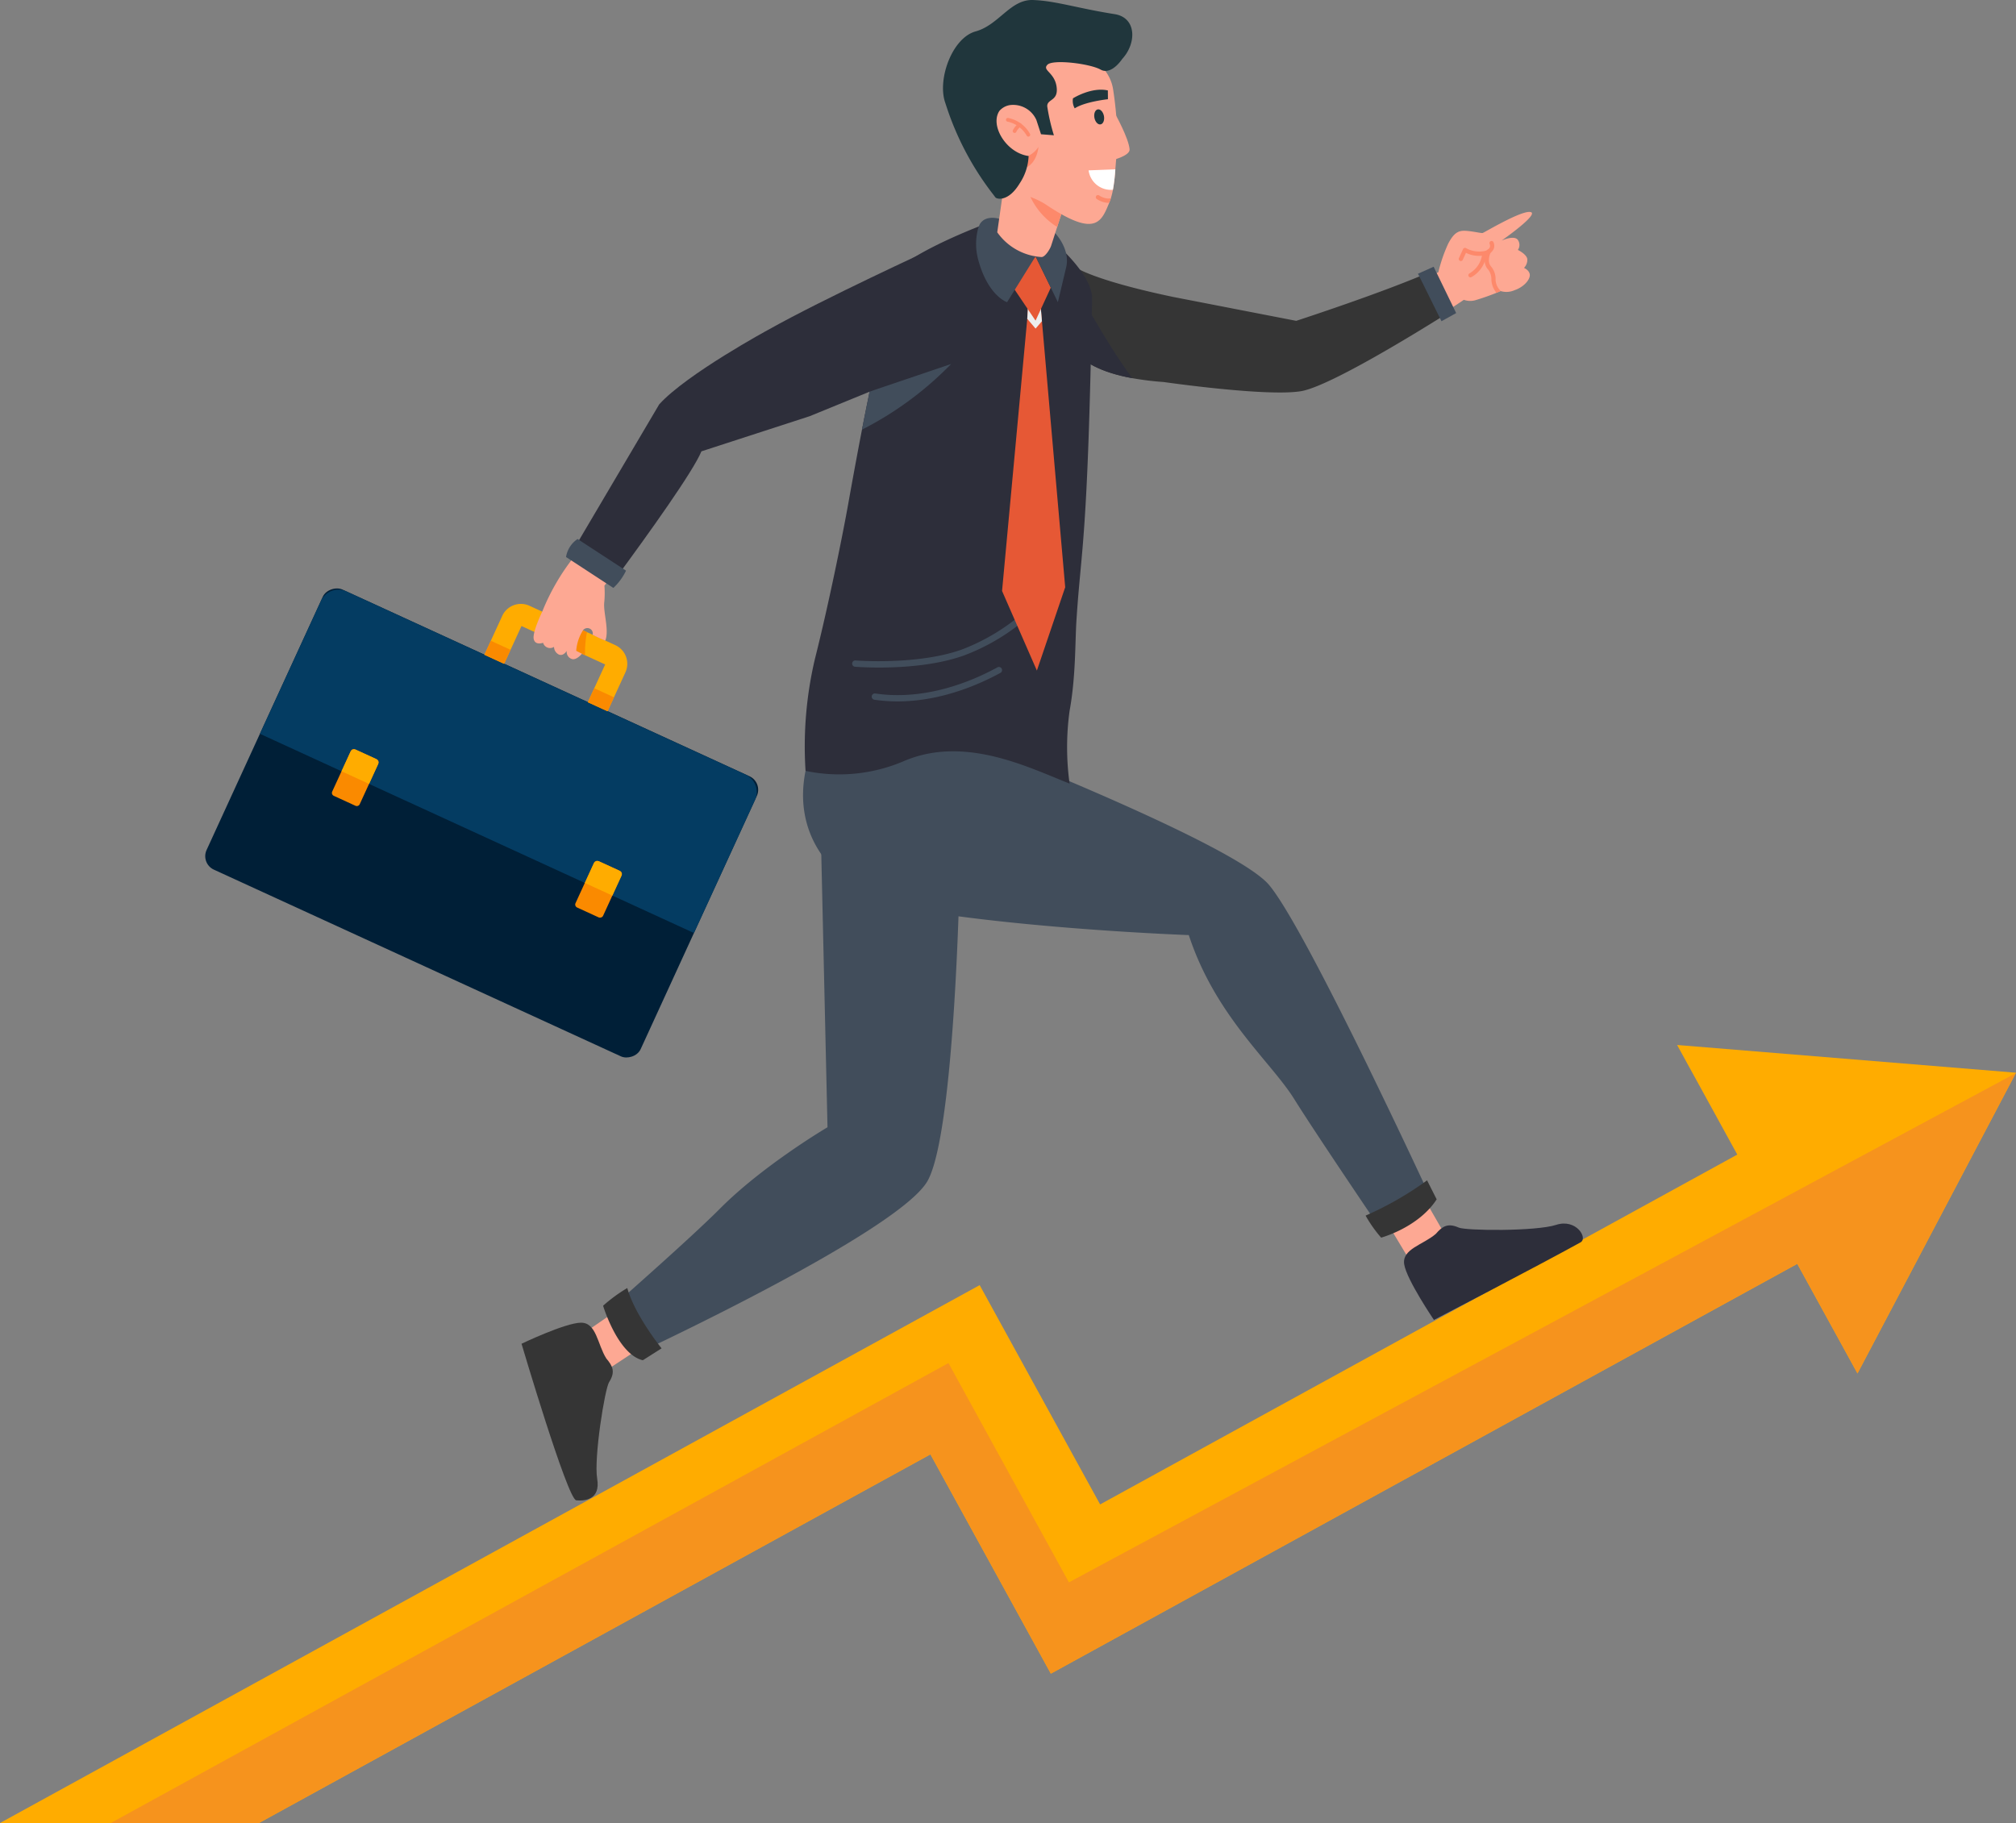 <svg xmlns="http://www.w3.org/2000/svg" width="331.708" height="300" viewBox="0 0 331.708 300">
  <rect x="0" y="0" width="331.708" height="300" fill="#808080" stroke="none"/>
  <g id="Group_769" data-name="Group 769" transform="translate(-182 -320)">
    <g id="Group_691" data-name="Group 691" transform="translate(-190.523 178.449)">
      <g id="Group_657" data-name="Group 657" transform="translate(372.523 313.515)">
        <path id="Path_1240" data-name="Path 1240" d="M704.231,278.665l-.04.076L678.15,328.153l-9.907-18.036-122.817,67.44-19.813-36.086L415.132,402.138H372.523l161.193-88.516,19.818,36.086,104.839-57.569-9.9-18.036Z" transform="translate(-372.523 -274.102)" fill="#ffac00"/>
        <path id="Path_1241" data-name="Path 1241" d="M700.014,277.678,673.973,327.09l-9.907-18.036L541.25,376.494l-19.813-36.086L410.955,401.075H386.57l137.835-75.69,19.818,36.086Z" transform="translate(-368.346 -273.039)" fill="#f6931d"/>
      </g>
      <g id="Group_690" data-name="Group 690" transform="translate(405.497 141.551)">
        <g id="Group_660" data-name="Group 660" transform="translate(52.832 137.938)">
          <g id="Group_659" data-name="Group 659" transform="translate(0 76.578)">
            <path id="Path_1242" data-name="Path 1242" d="M453.657,306.9l-7.133,4.909a11.067,11.067,0,0,0,2.775,6.733l8.431-5.572Z" transform="translate(-436.326 -306.901)" fill="#fda893"/>
            <g id="Group_658" data-name="Group 658" transform="translate(0 3.15)">
              <path id="Path_1243" data-name="Path 1243" d="M452.62,315.223c1.06,1.244,1.524,2.208.459,3.88-.7,1.095-2.535,12.474-1.964,15.909s-2.023,3.687-3.447,3.546-9-25.767-9-25.767,7.191-3.438,9.769-3.463S451.153,312.914,452.62,315.223Z" transform="translate(-438.663 -309.329)" fill="#353535"/>
            </g>
          </g>
          <path id="Path_1244" data-name="Path 1244" d="M507.111,254.051s-.777,41.86-5.227,50.123-47.074,28.133-47.074,28.133a19.076,19.076,0,0,1-3.882-8.164s12.012-10.555,16.763-15.331c7.13-7.164,17.674-13.373,17.674-13.373l-1.082-47.564Z" transform="translate(-435.016 -247.874)" fill="#414d5b"/>
          <path id="Path_1245" data-name="Path 1245" d="M452.991,304.932a25.7,25.7,0,0,0-3.98,2.913s2.412,8.011,6.539,8.971l3.086-1.958S454.235,309.417,452.991,304.932Z" transform="translate(-435.586 -230.908)" fill="#353535"/>
        </g>
        <g id="Group_663" data-name="Group 663" transform="translate(99.158 120.321)">
          <g id="Group_662" data-name="Group 662" transform="translate(95.046 75.461)">
            <path id="Path_1246" data-name="Path 1246" d="M547.634,296.157l4.467,7.419a11.085,11.085,0,0,0,6.89-2.361l-5.051-8.755Z" transform="translate(-547.634 -292.461)" fill="#fda893"/>
            <g id="Group_661" data-name="Group 661" transform="translate(3.835 5.57)">
              <path id="Path_1247" data-name="Path 1247" d="M555.822,298.453c1.07-1.235,1.955-1.838,3.769-1.037,1.186.525,12.711.634,16.024-.445s5.274,2.182,4.022,2.876c-6.757,3.743-24.124,12.768-24.124,12.768s-4.478-6.594-4.89-9.14S553.758,300.249,555.822,298.453Z" transform="translate(-550.59 -296.755)" fill="#2d2e3a"/>
            </g>
          </g>
          <path id="Path_1248" data-name="Path 1248" d="M497.967,234.3s46.931,18.1,53.053,25.272,26.628,51.576,26.628,51.576-3.442,6.266-8.3,5.022c0,0-10.462-15.411-14.164-21.339-3.871-6.2-12.947-13.617-17.343-26.977,0,0-25.065-.9-44.186-4.01-12.855-2.094-21.78-11.326-18.657-23.971.008-.029.017-.062.029-.1a2.222,2.222,0,0,1,1.716-1.487Z" transform="translate(-474.372 -234.295)" fill="#414d5b"/>
          <path id="Path_1249" data-name="Path 1249" d="M545.718,297.076a21.339,21.339,0,0,0,2.557,3.626s6.118-1.646,9.137-6.3l-1.58-3.128A54.058,54.058,0,0,1,545.718,297.076Z" transform="translate(-453.157 -217.354)" fill="#353535"/>
        </g>
        <g id="Group_669" data-name="Group 669" transform="translate(141.756 34.874)">
          <g id="Group_668" data-name="Group 668" transform="translate(60.001)">
            <path id="Path_1250" data-name="Path 1250" d="M570.567,168.453c-1.487-.331-7.621,3.382-7.886,3.444s-1.511-.274-2.769-.355-1.977.359-2.9,2.1a25.456,25.456,0,0,0-1.626,4.716c-.585.28-1.238.581-1.936.894q1.574,2.8,3.335,5.5c1.053-.688,2-1.317,2.8-1.855a3.081,3.081,0,0,0,1.82.084c1.51-.441,2.792-.93,3.538-1.232.445-.187.7-.3.7-.3a.146.146,0,0,1,.023.016,3.273,3.273,0,0,0,2.244-.147c1.556-.524,2.553-1.733,2.526-2.509s-.956-1.166-.956-1.166a1.907,1.907,0,0,0,.545-1.427c-.088-.824-1.554-1.528-1.554-1.528a1.435,1.435,0,0,0-.025-1.677c-.614-.767-2.492.071-2.651.139C566.069,172.956,572.02,168.776,570.567,168.453Z" transform="translate(-553.455 -168.432)" fill="#fda893"/>
            <g id="Group_667" data-name="Group 667" transform="translate(5.291 4.782)">
              <g id="Group_664" data-name="Group 664">
                <path id="Path_1251" data-name="Path 1251" d="M557.9,175.421a.347.347,0,0,1-.337-.492l.677-1.475a.347.347,0,0,1,.487-.157,4.491,4.491,0,0,0,3.08.468,1.257,1.257,0,0,0,.825-.588.727.727,0,0,0-.016-.558.35.35,0,0,1,.157-.464.345.345,0,0,1,.463.15,1.42,1.42,0,0,1,.04,1.133,1.873,1.873,0,0,1-1.258.989,4.83,4.83,0,0,1-3.3-.358l-.528,1.149A.345.345,0,0,1,557.9,175.421Z" transform="translate(-557.533 -172.118)" fill="#fd896b"/>
              </g>
              <g id="Group_665" data-name="Group 665" transform="translate(4.256 1.378)">
                <path id="Path_1252" data-name="Path 1252" d="M563.489,180.047l-.026-.014s-.254.114-.7.3a3.612,3.612,0,0,1-.841-2.248,2.561,2.561,0,0,0-.494-1.539,2.154,2.154,0,0,1-.589-1.253,3.078,3.078,0,0,1,.077-1.142c.029-.122.061-.236.093-.333a3.421,3.421,0,0,1,.18-.442.347.347,0,1,1,.619.314s-.014.03-.034.077a2.994,2.994,0,0,0-.256,1.312,1.543,1.543,0,0,0,.413.991,3.152,3.152,0,0,1,.682,1.934A2.65,2.65,0,0,0,563.489,180.047Z" transform="translate(-560.814 -173.18)" fill="#fd896b"/>
              </g>
              <g id="Group_666" data-name="Group 666" transform="translate(1.576 1.892)">
                <path id="Path_1253" data-name="Path 1253" d="M559.118,177.671a.347.347,0,0,1-.191-.65h0a4.229,4.229,0,0,0,2.09-3.111.347.347,0,1,1,.694.027,4.857,4.857,0,0,1-2.448,3.691A.33.33,0,0,1,559.118,177.671Z" transform="translate(-558.748 -173.577)" fill="#fd896b"/>
              </g>
            </g>
          </g>
          <path id="Path_1254" data-name="Path 1254" d="M571.439,182.535s-19.3,12.361-24.858,13.322-22.632-1.5-22.632-1.5a48.817,48.817,0,0,1-5.175-.636c-5.17-.946-8.2-2.66-9.975-4.905-2.966-3.736-1.185-9.146.492-13.431,0,0,2.689,2.133,16.209,4.969,0,0,19.219,3.738,20.253,3.934,0,0,14.474-4.7,22.487-8.252C568.238,176.037,569.971,181.547,571.439,182.535Z" transform="translate(-507.206 -166.364)" fill="#353535"/>
          <path id="Path_1255" data-name="Path 1255" d="M554.938,175.385l-2.577,1.15,3.867,7.816,2.417-1.34Z" transform="translate(-493.78 -166.364)" fill="#414d5b"/>
          <path id="Path_1256" data-name="Path 1256" d="M518.668,193.238c-5.17-.946-8.2-2.66-9.975-4.905-1.143-4.766-1.856-10.009.051-11.313C508.743,177.02,514.273,187.342,518.668,193.238Z" transform="translate(-507.101 -165.878)" fill="#2d2e3a"/>
        </g>
        <g id="Group_677" data-name="Group 677" transform="translate(0 41.02)">
          <g id="Group_676" data-name="Group 676" transform="translate(0 54.987)">
            <g id="Group_670" data-name="Group 670" transform="translate(0 0)">
              <rect id="Rectangle_1463" data-name="Rectangle 1463" width="50.712" height="78.574" rx="2.44" transform="matrix(0.417, -0.909, 0.909, 0.417, 0, 46.088)" fill="#001f37"/>
              <path id="Path_1257" data-name="Path 1257" d="M476.9,272.848l10.04-21.874a3.165,3.165,0,0,0-1.555-4.2l-65.657-30.138a3.162,3.162,0,0,0-4.2,1.556l-10.041,21.873Z" transform="translate(-395.694 -215.317)" fill="#043c62"/>
            </g>
            <g id="Group_672" data-name="Group 672" transform="translate(46.728 3.373)">
              <g id="Group_671" data-name="Group 671">
                <path id="Path_1258" data-name="Path 1258" d="M457.16,229.421l-2.937,6.4-3.246-1.485,2.853-6.219-3.153-1.447-.156-.071-1.915-.88-.237-.108-8.308-3.817-2.857,6.219-3.246-1.492,2.937-6.4a3.379,3.379,0,0,1,4.475-1.661l7.794,3.575.585.269,1.085.5.227.1,4.442,2.039A3.378,3.378,0,0,1,457.16,229.421Z" transform="translate(-433.958 -218.154)" fill="#ffac00"/>
              </g>
              <path id="Path_1259" data-name="Path 1259" d="M447.218,225.706l-1.915-.88-.237-.108a28.2,28.2,0,0,1,.8-3.572l.585.269,1.085.5A17.069,17.069,0,0,0,447.218,225.706Z" transform="translate(-430.655 -217.264)" fill="#fa8a00"/>
              <rect id="Rectangle_1464" data-name="Rectangle 1464" width="2.531" height="3.572" transform="matrix(0.417, -0.909, 0.909, 0.417, 0.002, 8.366)" fill="#fa8a00"/>
              <rect id="Rectangle_1465" data-name="Rectangle 1465" width="2.531" height="3.572" transform="matrix(0.417, -0.909, 0.909, 0.417, 17.018, 16.178)" fill="#fa8a00"/>
            </g>
            <g id="Group_675" data-name="Group 675" transform="translate(21.466 27.091)">
              <g id="Group_673" data-name="Group 673" transform="translate(0 0)">
                <path id="Rectangle_1466" data-name="Rectangle 1466" d="M.53,0H7.881a.53.53,0,0,1,.53.53V4.452a.53.53,0,0,1-.53.53H.533A.533.533,0,0,1,0,4.449V.53A.53.53,0,0,1,.53,0Z" transform="translate(0 7.644) rotate(-65.342)" fill="#fa8a00"/>
                <path id="Path_1260" data-name="Path 1260" d="M421.832,239.091l-1.466,3.194-4.529-2.08,1.466-3.193a.69.69,0,0,1,.915-.342l3.277,1.5A.69.69,0,0,1,421.832,239.091Z" transform="translate(-414.083 -236.384)" fill="#ffac00"/>
              </g>
              <g id="Group_674" data-name="Group 674" transform="translate(40.03 18.376)">
                <rect id="Rectangle_1467" data-name="Rectangle 1467" width="8.411" height="4.987" rx="0.53" transform="matrix(0.417, -0.909, 0.909, 0.417, 0, 7.644)" fill="#fa8a00"/>
                <path id="Path_1261" data-name="Path 1261" d="M452.691,253.258l-1.466,3.193-4.532-2.08,1.466-3.194a.69.69,0,0,1,.913-.342l3.282,1.507A.688.688,0,0,1,452.691,253.258Z" transform="translate(-444.938 -250.548)" fill="#ffac00"/>
              </g>
            </g>
          </g>
          <path id="Path_1262" data-name="Path 1262" d="M452,226.718a21.472,21.472,0,0,1-2.089-.959.87.87,0,0,0-.132-.729.9.9,0,0,0-1.453,0,7.272,7.272,0,0,0-1.112,3.376l.942.477s-.859,1.064-1.614.881a1.237,1.237,0,0,1-.891-1.358s-.523.928-1.3.606a1.438,1.438,0,0,1-.79-1.261,1.191,1.191,0,0,1-1.8-.673s-1.29.5-1.54-.615,1.4-4.508,1.4-4.508a36.453,36.453,0,0,1,5.112-8.87c.442-.978.978-2.143,1.576-3.434,1.313.925,2.683,1.772,4,2.688q1.193.823,2.385,1.642c-1.2,1.585-2.2,2.88-2.84,3.707a15.573,15.573,0,0,1-.022,2.691C451.621,221.976,452.678,225,452,226.718Z" transform="translate(-385.378 -162.322)" fill="#fda893"/>
          <path id="Path_1263" data-name="Path 1263" d="M484.106,200.64l17.181-7.028s7.144-12.313,2.818-20.443c0,0-17.683,8.128-26.719,13.2,0,0-13.507,7.312-18.036,12.322l-14.057,23.818s4.216,4.842,7.106,4.529c5.209-7.077,12.493-17.239,13.9-20.616Z" transform="translate(-383.859 -173.169)" fill="#2d2e3a"/>
          <path id="Path_1264" data-name="Path 1264" d="M446.21,209.92a4.417,4.417,0,0,0-1.9,2.963l7.789,5.088a9.463,9.463,0,0,0,2.084-2.842Z" transform="translate(-384.151 -162.241)" fill="#414d5b"/>
        </g>
        <g id="Group_680" data-name="Group 680" transform="translate(99.439 35.845)">
          <path id="Path_1265" data-name="Path 1265" d="M518.162,250.25a44.061,44.061,0,0,0,0,11.969c-7.007-2.781-17.458-8.016-27.443-3.627a26.956,26.956,0,0,1-16,1.531,62.735,62.735,0,0,1,1.546-18.439c2.333-9.25,4.642-20.826,5.455-25.386.688-3.852,1.358-7.5,2.006-10.89q.613-3.189,1.2-6.066h0c2.257-10.992,3.251-20.421,4.991-21.861,4.916-4.066,16.27-8.069,16.27-8.069l7.617,2.129s8.141,6.292,8.06,10.876c-.72,40.429-1.794,40.708-2.575,53C519.06,239.064,519.188,244.639,518.162,250.25Z" transform="translate(-474.588 -169.112)" fill="#2d2e3a"/>
          <g id="Group_678" data-name="Group 678" transform="translate(7.802 60.648)">
            <path id="Path_1266" data-name="Path 1266" d="M481.316,229.174c-.126-.008-.208-.014-.239-.017a.518.518,0,0,1,.078-1.034l.132.009c1.2.083,10.765.643,17.567-1.886a34.094,34.094,0,0,0,13.936-10.11.518.518,0,1,1,.829.623,34.5,34.5,0,0,1-14.4,10.459C492.3,229.79,482.961,229.288,481.316,229.174Z" transform="translate(-480.602 -215.928)" fill="#414d5b"/>
          </g>
          <g id="Group_679" data-name="Group 679" transform="translate(10.996 73.911)">
            <path id="Path_1267" data-name="Path 1267" d="M504.531,226.669a.514.514,0,0,0-.761-.453c-4.18,2.289-11.841,5.525-20.111,4.3a.519.519,0,0,0-.152,1.026,25.831,25.831,0,0,0,3.111.269c7.313.195,13.858-2.618,17.649-4.687a.51.51,0,0,0,.265-.451Z" transform="translate(-483.064 -226.152)" fill="#414d5b"/>
          </g>
          <path id="Path_1268" data-name="Path 1268" d="M496.508,187.723a55.478,55.478,0,0,1-14.66,10.8c.409-2.128.856-4.324,1.248-6.239h0l.838-.3Z" transform="translate(-472.429 -163.667)" fill="#414d5b"/>
          <path id="Path_1269" data-name="Path 1269" d="M510,226.614l-4.66,13.715-5.729-13.1,4.145-44.792.111-1.747,2.1-.221.207,2.367Z" transform="translate(-467.147 -165.823)" fill="#e65835"/>
          <path id="Path_1270" data-name="Path 1270" d="M505.222,182.839l-1.048,1.214-1.368-1.613.111-1.747,2.1-.221Z" transform="translate(-466.197 -165.823)" fill="#ededed"/>
          <path id="Path_1271" data-name="Path 1271" d="M507.266,179.217l-2.51,5.43-3.919-5.811,3.919-4.77Z" transform="translate(-466.782 -167.728)" fill="#e65835"/>
          <path id="Path_1272" data-name="Path 1272" d="M496.669,176.088a9.873,9.873,0,0,1-.1-4.816,3.9,3.9,0,0,1,.385-1.083c.966-1.553,3.166-.85,3.166-.85,1.07,4.565,5.985,6.179,5.985,6.179l-4.691,7.549S498.28,182.056,496.669,176.088Z" transform="translate(-468.127 -169.181)" fill="#414d5b"/>
          <path id="Path_1273" data-name="Path 1273" d="M506.8,170.889s2.922,2.766,2.064,6.066l-1.332,5.6-3.678-7.549A16.168,16.168,0,0,0,506.8,170.889Z" transform="translate(-465.884 -168.673)" fill="#414d5b"/>
        </g>
        <g id="Group_689" data-name="Group 689" transform="translate(122.185)">
          <g id="Group_681" data-name="Group 681" transform="translate(8.927 30.266)">
            <path id="Path_1274" data-name="Path 1274" d="M510.425,167.113l-1.562,4.849-1,3.1c-.178.55-1,1.873-1.579,1.85A9.637,9.637,0,0,1,499,172.843l1.074-7.539a29,29,0,0,1,4.266-.424h0Z" transform="translate(-499.001 -164.88)" fill="#fda893"/>
            <path id="Path_1275" data-name="Path 1275" d="M509.347,167.113l-1.562,4.849a11.606,11.606,0,0,1-5.156-7.06c.209-.009.419-.017.634-.022Z" transform="translate(-497.922 -164.88)" fill="#fd896b"/>
          </g>
          <path id="Path_1276" data-name="Path 1276" d="M518.995,154.367a63.111,63.111,0,0,1,.706,8.221.116.116,0,0,0,0,.03v.005c0,.628-.023,1.222-.07,1.763-.027.317-.061.647-.105.99-.074.619-.122,1.312-.18,2.045,0,.038-.005.077-.008.118a29.125,29.125,0,0,1-.388,3.243v.008a13.3,13.3,0,0,1-.343,1.392c-.082.253-.167.5-.27.742-1.312,3.189-2.274,5.733-10.336.348-3.708-2.478-7.894-1.688-9.651-6.2l-.03-.078-.005-.014a46.487,46.487,0,0,1-2.29-8.616,6.784,6.784,0,0,1,2.3-6.312c4.952-4.206,11.034-4.145,15.174-3.4A6.758,6.758,0,0,1,518.995,154.367Z" transform="translate(-490.988 -139.553)" fill="#fda893"/>
          <g id="Group_682" data-name="Group 682" transform="translate(25.154 32.107)">
            <path id="Path_1277" data-name="Path 1277" d="M513.971,166.82c-.082.253-.167.5-.27.742a2.509,2.509,0,0,1-.37,0,3.738,3.738,0,0,1-1.677-.623.354.354,0,1,1,.415-.573,3.036,3.036,0,0,0,1.321.49A2.25,2.25,0,0,0,513.971,166.82Z" transform="translate(-511.509 -166.299)" fill="#fd896b"/>
          </g>
          <path id="Path_1278" data-name="Path 1278" d="M502.647,161.9a4.093,4.093,0,0,0,2.321-1.716s-.3,3.64-3.215,3.614Z" transform="translate(-489.256 -136.01)" fill="#fd896b"/>
          <path id="Path_1279" data-name="Path 1279" d="M521.608,151.253c2.379-2.578,2.391-6.8-1.247-7.375-6.167-.973-9.687-2.191-13.426-2.324s-5.6,4.1-9.448,5.166-6.277,7.784-5.044,11.6c.185.572.361,1.1.532,1.6a48,48,0,0,0,7.417,13.649c.123.16.239.313.346.458.227.309,2.139.775,3.985-2.278a8.72,8.72,0,0,0,1.483-4.526c-3.669-.487-6.426-5.038-4.795-7.436a2.909,2.909,0,0,1,1.693-.938,4.177,4.177,0,0,1,4.378,2.442c.449,1.365.764,2.352.764,2.352l2.121.171a32.623,32.623,0,0,1-1.095-4.757c-.052-1.267,1.871-.811,1.54-3.216s-2.413-2.7-1.514-3.635,6.989-.191,8.76.8S521.608,151.253,521.608,151.253Z" transform="translate(-492.12 -141.551)" fill="#20363c"/>
          <g id="Group_685" data-name="Group 685" transform="translate(10.351 19.403)">
            <g id="Group_684" data-name="Group 684">
              <g id="Group_683" data-name="Group 683">
                <path id="Path_1280" data-name="Path 1280" d="M503.848,159.578a.307.307,0,0,1-.333-.166,4.772,4.772,0,0,0-3.162-2.292.309.309,0,0,1,.108-.608,5.317,5.317,0,0,1,3.607,2.626.309.309,0,0,1-.219.441Z" transform="translate(-500.099 -156.507)" fill="#fd896b"/>
              </g>
            </g>
          </g>
          <g id="Group_688" data-name="Group 688" transform="translate(11.473 20.262)">
            <g id="Group_687" data-name="Group 687">
              <g id="Group_686" data-name="Group 686">
                <path id="Path_1281" data-name="Path 1281" d="M501.33,158.778a.31.31,0,0,1-.344-.419,2.8,2.8,0,0,1,.964-1.134.308.308,0,1,1,.353.506,2.22,2.22,0,0,0-.745.859A.312.312,0,0,1,501.33,158.778Z" transform="translate(-500.964 -157.169)" fill="#fd896b"/>
              </g>
            </g>
          </g>
          <path id="Path_1282" data-name="Path 1282" d="M512.9,156.513c.13.681-.117,1.3-.55,1.383s-.89-.4-1.018-1.085.115-1.3.549-1.383S512.767,155.832,512.9,156.513Z" transform="translate(-486.419 -137.427)" fill="#20363c"/>
          <path id="Path_1283" data-name="Path 1283" d="M508.612,154.35s3.02-1.911,5.741-1.3l.014,1.447s-3.749.389-5.466,1.5A2.478,2.478,0,0,1,508.612,154.35Z" transform="translate(-487.228 -138.168)" fill="#20363c"/>
          <path id="Path_1284" data-name="Path 1284" d="M514.032,155.991s2.224,3.966,2.381,5.835c.088,1.052-2.736,1.755-2.736,1.755Z" transform="translate(-485.711 -137.257)" fill="#fda893"/>
          <path id="Path_1285" data-name="Path 1285" d="M514.986,163.031c0,.038-.005.077-.008.118a29.139,29.139,0,0,1-.388,3.243c-.08.005-.161.01-.244.013a3.694,3.694,0,0,1-3.761-3.206Z" transform="translate(-486.63 -135.164)" fill="#fff"/>
        </g>
      </g>
    </g>
  </g>
</svg>
